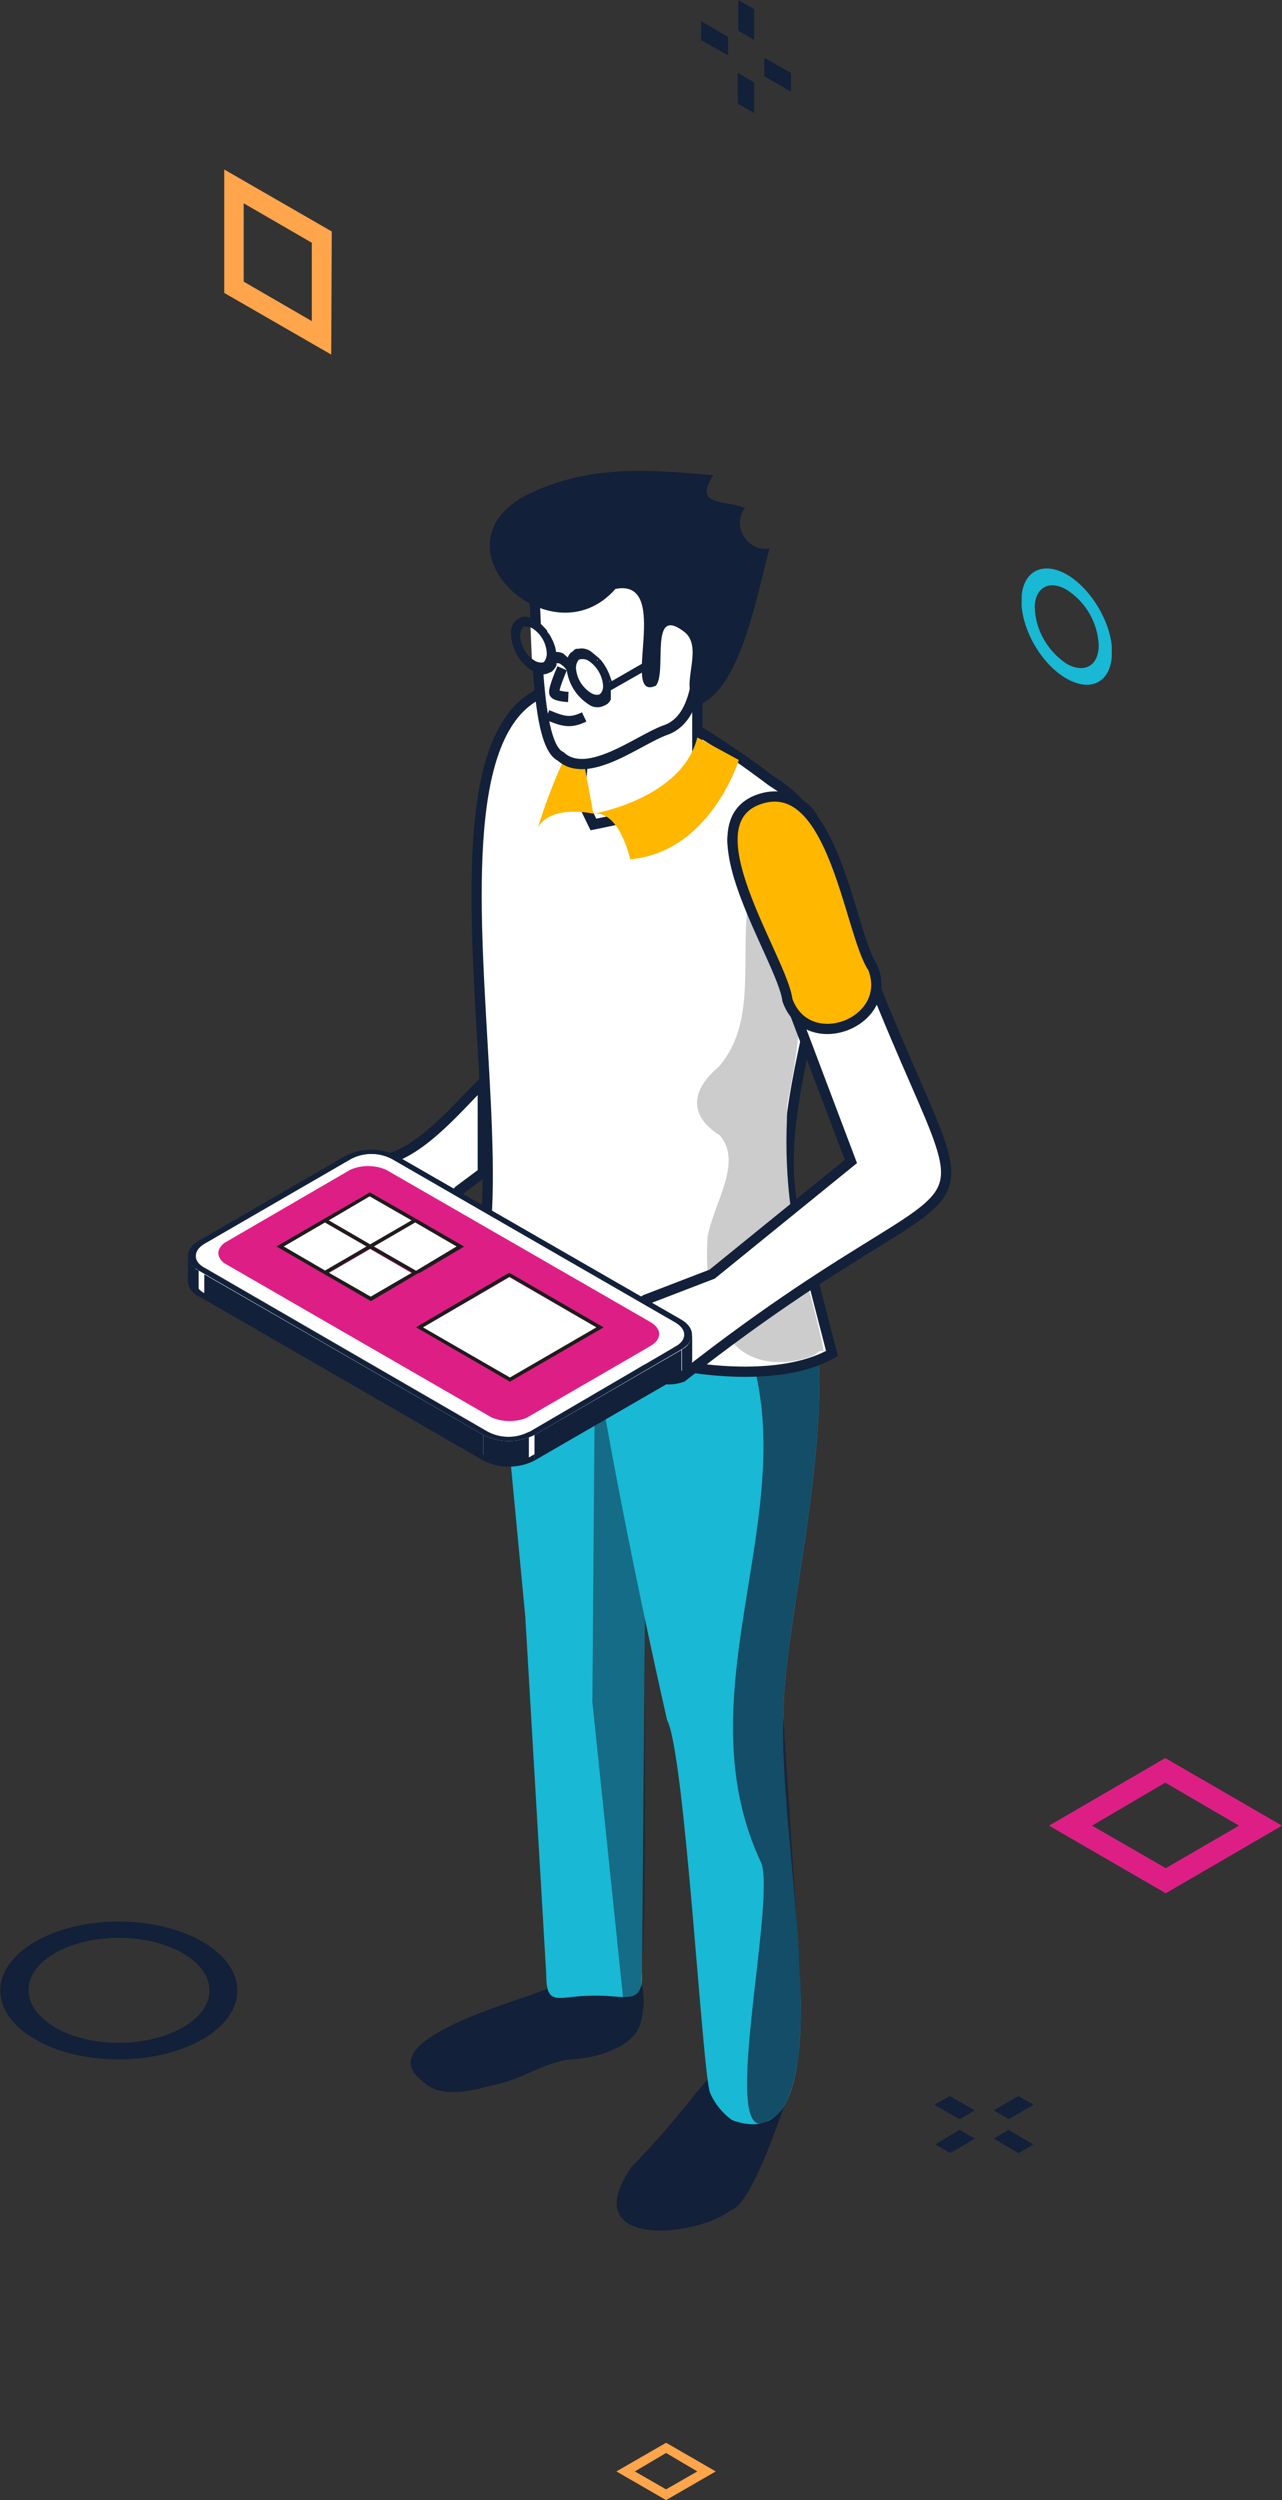 <svg xmlns="http://www.w3.org/2000/svg" xmlns:xlink="http://www.w3.org/1999/xlink" xmlns:v="https://vecta.io/nano" id="Layer_1" viewBox="0 0 250.4 488.2"><rect x="0" y="0" width="250.4" height="488.2" fill="#333333" stroke="none"/><defs><style>      .st0, .st1 {        fill: none;      }      .st2, .st3 {        fill: #ffb700;      }      .st2, .st1, .st4 {        stroke: #122039;        stroke-miterlimit: 10;        stroke-width: 2px;      }      .st5 {        fill: #dd1f85;      }      .st6 {        fill: #1d1d1b;      }      .st7 {        fill: #ccc;      }      .st8 {        clip-path: url(#clippath-1);      }      .st9 {        clip-path: url(#clippath-3);      }      .st10 {        clip-path: url(#clippath-4);      }      .st11 {        clip-path: url(#clippath-2);      }      .st12 {        clip-path: url(#clippath-7);      }      .st13 {        clip-path: url(#clippath-6);      }      .st14 {        clip-path: url(#clippath-8);      }      .st15 {        clip-path: url(#clippath-5);      }      .st16, .st4 {        fill: #fff;      }      .st17 {        fill: #ffa54c;      }      .st18 {        opacity: .7;      }      .st18, .st19 {        isolation: isolate;      }      .st18, .st19, .st20 {        fill: #122039;      }      .st19 {        opacity: .5;      }      .st21 {        fill: #19b8d4;      }      .st22 {        clip-path: url(#clippath);      }    </style><clipPath id="clippath"><polygon class="st0" points="-9.6 388.7 23.1 369.6 56.1 388.7 23.4 407.7 -9.6 388.7"></polygon></clipPath><clipPath id="clippath-1"><polygon class="st0" points="40.4 244.7 71.9 226.4 131.1 260.5 99.5 278.8 40.4 244.7"></polygon></clipPath><clipPath id="clippath-2"><polygon class="st0" points="43.7 57.2 43.8 33.1 64.8 45.2 64.7 69.3 43.7 57.2"></polygon></clipPath><clipPath id="clippath-3"><polygon class="st0" points="199.5 127.4 199.6 107.1 217.2 117.3 217.1 137.6 199.5 127.4"></polygon></clipPath><clipPath id="clippath-4"><polygon class="st0" points="136.9 16.1 137 -4.2 154.6 6 154.5 26.2 136.9 16.1"></polygon></clipPath><clipPath id="clippath-5"><polygon class="st0" points="204.9 356.5 227.6 343.3 250.4 356.5 227.7 369.7 204.9 356.5"></polygon></clipPath><clipPath id="clippath-6"><polygon class="st0" points="120.4 482.6 130.1 477 139.8 482.6 130.1 488.2 120.4 482.6"></polygon></clipPath><clipPath id="clippath-7"><polygon class="st0" points="175.9 414.8 192.2 405.4 208.6 414.8 192.3 424.3 175.9 414.8"></polygon></clipPath><clipPath id="clippath-8"><polygon class="st0" points="54 243.4 72.3 232.8 117.9 259.2 99.6 269.8 54 243.4"></polygon></clipPath></defs><g class="st22"><path class="st20" d="M10.8,395.9c-6.9-4-7-10.5-.1-14.5,6.9-4,18.1-4,25,0s7,10.5,0,14.5-18.1,4-25,0M39.6,379.2c-9.1-5.3-23.8-5.3-32.8,0s-9,13.7,0,19,23.8,5.2,32.8,0c9-5.2,9-13.8,0-19"></path></g><g><path class="st20" d="M125.4,387.7c1.9,9.7-4.9,14.1-14.7,14.5-8.8,1.9-9.8,6.2-25.7,5.7-17.1-8.7,16.7-17.1,22-19.6l18.4-.6Z"></path><path class="st20" d="M85,405.8c11.4-.2,41.6-6.9,40.4-14.4,1,8-7.3,10.1-14.7,10.8-3.4-.5-27.8,14.4-29.9.1.4,2,2.1,3.5,4.2,3.5Z"></path></g><path class="st21" d="M115.6,389.7c6.4-.2,10,2.2,9.8-4.4l.6-74.3,10.2-67.7c-.4-6.5-20.8-17.3-27.3-17s-15-4.4-14.6,2l8.3,87.4,4.1,70c0,6.4,2.5,4,8.9,4Z"></path><g><path class="st19" d="M115.7,332.3l.5-64.4c5.1,14.4,15.3,30.3,9.8,46.6-.3,37.2,1.3,94.8-4.3,75.6l-6-57.8Z"></path><path class="st20" d="M153.1,410c.5-1.5.8-2.4.8-2.4-15.5-9.8-10.7-4.8-30.6,15.6-10.7,15.7,11.8,13.8,19,8.7.3-.2.6-.4.9-.5,4.5-2.3,11.2-24,11.2-24-.5.9-.9,1.8-1.3,2.7Z"></path></g><path class="st21" d="M143,414c23.2,8.5,9-52.2,10-78.5-.2-23.2,17.1-77.3-1.8-94.9-6.4-.3-38-13.1-38.6-6.7.6,22.9,12.5,79.2,17.7,102,3.5,6.5,6.9,69.3,8.4,72.8s4.3,5.3,4.3,5.3Z"></path><path class="st18" d="M156.4,393.6s0-8.1-.3-11.6-3.1-46.6-3.1-46.6c-.2-23.2,17.1-77.3-1.8-94.9-21.8-8.6-9.1,16.3-3.5,28,6.8,30.8-13.9,63.8,1,95.3,2.9,8.1-8.7,57.3,1.5,50.2,3.1-1.4,4.4-6.2,4.4-6.2,0,0,.5-1.2,1.1-4.7s.7-9.6.7-9.6Z"></path><g><path class="st4" d="M150.8,152.6c-83.3-62.9-49.8,50.2-56.5,92.1,7.7,18,51.2,29.3,68.2,19.6l-5.9-22.9c-11.6-27.9,21.5-72-5.8-88.8h0Z"></path><path class="st4" d="M113.2,155.4l2.7,5.6,20.3-4.2v-29.1c-32.1-.8-19.4-1.4-23,27.7h0Z"></path></g><g><path class="st3" d="M136.2,144l8.1,4.4s-5.5,18-21.2,19.4c0,0-2.1-9.6-7.2-8.9,0,0,17.3-2.9,20.3-14.9h0Z"></path><path class="st3" d="M115.9,158.9s-8-1.9-10.8,2.6c0,0,3.5-11.7,7.9-18.3l2.9,15.7Z"></path></g><path class="st4" d="M103.9,112.3c1.3,4.8,0,32.8,5.6,35.4,5.3,4.8,15.3-3.3,20.4-5.1,10.7-3.6,4.9-28.5,6.3-36.4-5.2,1.8-33.7-5.1-32.3,6.1Z"></path><path class="st20" d="M103,96.6c11.9-5.9,23.8-4.9,36.3-3.8-3.9,6.2,2.1,4.7,6.2,6.4-2.7,3.4.5,8.7,4.8,7.9-2.3,8.2-5.4,26.6-13.3,30.3-5.4-1.7.9-10.4-3.2-13.9-7.2-5.7-3.4,7.7-5.7,10.4-7.2,3.3,3.4-21.1-7.9-18.9-12.6,14.4-36.7-8.4-17.2-18.4Z"></path><path class="st7" d="M140.6,221.7c4.5,5.3-1.1,13-2.4,19.8-.8,12.3,2.5,25.7,15.8,24.4,1.2-.1,4.4-.7,5.6-1.7s1.3.4,1.2-.8-2.2-9.5-2.5-10.5c-3.6-11-5.1-22.6-4.6-34.2,0-1.1,0-2.1.1-3.2,1.1-6.1,2.3-11.3,2.3-17.7s3.6-16.1,5.8-24.4c.4-12.1-7.7-20.2-13.6-5.9s1.3,30.1-7.9,40.8c-5.5,4.6-5.9,9.6.2,13.4h0Z"></path><path class="st4" d="M81.9,240.9c2.3-.3,6.3-6.8,7.7-8.4l4.7-3.5v-17.6c-4.8,4.7-13.3,15.2-20.9,15.2-7.2,5.8,0,17.8,8.5,14.3ZM133.2,268.9c70-55,58.3-10.8,26.3-107.6-3.7-10.3-19.8-4.2-15.8,6l22.5,59.5-27.1,22-13,5c-8.1,5-1.8,18.1,7.1,15.1Z"></path><path class="st2" d="M153.8,195.3c-1-8.1-19.7-34.7-5.3-39.3s17.4,26.3,22,33c4.2,10.7-12.8,17.2-16.7,6.3Z"></path><path class="st16" d="M103.6,122.1l2.6,2.2.3,5.7h-1.1c0-.1-.9-.4-.9-.4l-.6-.5s-.3-7-.3-7Z"></path><path class="st20" d="M127.5,128.4l-8,4.6-.2-.5c-.4-1.3-1.1-2.6-2-3.7l-.5.3.5-.3c-.1,0-.2,0-.2-.2l-1.7-1.4c-.7-.5-1.6-.7-2.5-.5h-.3l-.3.2.5-.3-.5.2-.4.3h.2c-.6.2-1,.7-1.2,1.3l-.9-.8c-.4-.2-.9-.3-1.4-.3-.1-1-.5-2-1-2.9h0c-.2-.4-.4-.7-.7-1q0,0,0-.2c-.3-.4-.7-.8-1.1-1.2l-1.3-1-1.6-.6-.3.2h0l.2-.2h0c-.5,0-.9,0-1.3.3l-.5.3c-.8.6-1.3,1.7-1.2,2.7.1,3,1.7,5.8,4.3,7.4.9.7,2.1.8,3.1.3h0l.5-.2c.4-.3.8-.8,1-1.3v-.2h0v-.2c.3,0,.6,0,.8.2.5.3.9.7,1.2,1.2.4,2.7,1.9,5.1,4.2,6.6.9.7,2.1.8,3.1.3h0l.4-.2c.4-.2.7-.6.9-1v-.2c0-.1,0-.2,0-.3s0-.2,0-.4v-.9l7.9-4.5.2-1.9ZM105.9,122.7c0,0,0-.2-.2-.2,0,0,0,0,0,0l.3.3ZM105.3,122h0l-.5-.4.4.4ZM102.4,121.6h0ZM101.9,121.7h0ZM101.5,121.9l-.4.3.4-.3ZM106.2,129.3c-.6.2-1.3,0-1.8-.3-1.7-1.1-2.7-2.9-2.8-4.9,0-.6.2-1.2.6-1.7.6-.1,1.3,0,1.8.3,1.7,1.1,2.7,2.9,2.8,4.9,0,.6-.2,1.3-.6,1.7ZM108.1,129.6v.4c0,0,0,.1,0,.2.1-.2.2-.4.2-.6l.3-.3-.4.3ZM116.6,128.8l.2.2h-.2v-.2ZM117.1,135.6c-.6.2-1.2,0-1.7-.3-1.7-1.1-2.8-2.9-2.9-4.9,0-.6.2-1.2.6-1.6.6-.2,1.3-.1,1.8.2,1.7,1.1,2.8,3,2.9,5,0,.6-.2,1.2-.7,1.6ZM118.8,132.5h0c0-.1,0-.1,0-.2v.2ZM118.9,136.6h0c0,0,0,0,0-.1h0ZM118.9,136.4h0c0-.1,0,0,0,0ZM119,133.3h0c0-.2,0-.4,0-.6h0c0,.2.1.4,0,.6ZM119.1,136.1h0c0,0,.1-.2,0-.3v.3Z"></path><path class="st1" d="M106.9,139.6c3.1,1.3,4.5,1.7,7.2.4M109.8,130.5s-1.9,4.3-1.5,4.9,2.7.7,2.7.7"></path><g><path class="st20" d="M76.5,226.3v5c-2.5-1.3-5.5-1.3-8,0v-5c2.5-1.3,5.5-1.3,8,0Z"></path><path class="st20" d="M68.5,226.3v5l-28.7,16.6v-5l28.7-16.6Z"></path><path class="st20" d="M38.2,250.2v-5c.1-1,.7-1.9,1.6-2.3v5c-.9.4-1.5,1.3-1.6,2.3Z"></path></g><path class="st16" d="M95.4,279.6v5l-55.6-32.1v-5c0,0,55.6,32.1,55.6,32.1Z"></path><path class="st20" d="M94.4,280.2v5l-55.6-32.1v-4.9l55.6,32Z"></path><path class="st16" d="M38.2,250.2v-5c.1,1,.8,1.9,1.7,2.3v5c-.9-.4-1.6-1.3-1.7-2.3Z"></path><g><path class="st20" d="M36.7,250.2v-5c.1,1.3.9,2.4,2.1,2.9v5c-1.2-.5-2-1.6-2.1-2.9ZM132,258.4v5l-55.6-32.1v-5l55.6,32.1Z"></path><path class="st20" d="M133.7,260.7v4.9c-.1-1-.8-1.9-1.7-2.3v-5c.9.4,1.6,1.4,1.7,2.4Z"></path></g><path class="st16" d="M133.7,260.7v4.9c0,1-.7,1.9-1.7,2.3v-5c.9-.4,1.6-1.2,1.7-2.2h0Z"></path><path class="st20" d="M135.2,260.7v5c-.1,1.2-.9,2.3-2,2.8v-5c1.1-.5,1.8-1.6,2-2.8Z"></path><path class="st16" d="M103.4,279.6v5c-2.5,1.3-5.5,1.3-8,0v-5c2.5,1.3,5.5,1.3,8,0Z"></path><path class="st20" d="M104.4,280.2v5c-3.1,1.6-6.9,1.6-10,0v-5c3.1,1.6,6.9,1.6,10,0Z"></path><path class="st16" d="M132,263v5l-28.7,16.6v-5c0,0,28.7-16.6,28.7-16.6Z"></path><path class="st20" d="M133.1,263.6v5l-28.7,16.6v-5l28.7-16.6Z"></path><path class="st16" d="M132,258.3c2.2,1.3,2.2,3.4,0,4.6l-28.6,16.7c-2.5,1.3-5.5,1.3-8,0l-55.5-32.1c-2.2-1.2-2.2-3.3,0-4.6l28.7-16.6c2.5-1.3,5.5-1.3,8,0l55.5,32Z"></path><path class="st20" d="M133.1,257.7c2.7,1.6,2.8,4.2,0,5.8l-28.7,16.7c-3.1,1.6-6.9,1.6-10,0l-55.6-32.1c-2.7-1.6-2.8-4.2,0-5.8l28.7-16.6c3.1-1.6,6.9-1.6,10,0l55.6,32ZM103.4,279.6l28.6-16.7c2.2-1.2,2.2-3.3,0-4.6l-55.5-32c-2.5-1.3-5.5-1.3-8,0l-28.7,16.6c-2.1,1.3-2.1,3.4,0,4.6l55.5,32.1c2.5,1.3,5.5,1.3,8,0"></path><g class="st8"><path class="st5" d="M127.1,258.2l-51.3-29.6c-2.5-1.2-5.3-1.2-7.8,0l-23.7,13.8c-2.2,1.3-2.2,3.3,0,4.6l51.3,29.6c2.5,1.2,5.4,1.2,7.9,0l23.6-13.8c2.2-1.3,2.2-3.3,0-4.6"></path></g><g class="st11"><path class="st17" d="M47.6,55v-15.3l13.3,7.7v15.3l-13.3-7.7M64.8,45.2l-21-12.1v24.1l21,12.1v-24.1"></path></g><g class="st9"><path class="st21" d="M208.3,129.6c-3.7-2.5-6-6.5-6.2-10.9,0-3.9,2.8-5.6,6.3-3.5,3.7,2.4,6,6.4,6.2,10.8,0,4-2.8,5.6-6.3,3.6M208.4,112.2c-4.9-2.8-8.9-.5-8.9,5.1s3.9,12.4,8.8,15.2,8.8.6,8.9-5-4-12.5-8.8-15.3"></path></g><g class="st10"><path class="st20" d="M147.3,1.8l-3.1-1.8v6l3.1,1.8V1.8M147.3,16.1l-3.2-1.9v6.1l3.2,1.8v-6M142.2,7.2l-5.3-3.1v3.7l5.3,3v-3.6M154.6,14.3l-5.3-3v3.6l5.2,3v-3.6"></path></g><g class="st15"><path class="st5" d="M213.3,356.5l14.3-8.4,14.4,8.4-14.3,8.3-14.4-8.3M250.4,356.5l-22.8-13.2-22.7,13.2,22.8,13.2,22.7-13.2"></path></g><g class="st13"><path class="st17" d="M124,482.6l6.1-3.6,6.1,3.6-6.1,3.5-6.1-3.5M139.8,482.6l-9.7-5.6-9.7,5.6,9.7,5.6,9.7-5.6"></path></g><g class="st12"><path class="st20" d="M190.4,417.6l-3-1.7-4.8,2.9,2.9,1.7,4.9-2.9M201.9,411l-3-1.7-4.8,2.8,2.9,1.7,4.9-2.8M201.9,418.8l-4.9-2.9-2.9,1.7,4.9,2.9,2.9-1.7M190.4,412.1l-4.9-2.8-3,1.7,4.9,2.8,3-1.7"></path></g><g class="st14"><g><path class="st16" d="M116.5,259.2l-17-9.8-16.9,9.8,17,9.8,16.9-9.8"></path><path class="st6" d="M82.6,259.2l16.9-9.9,17,9.9-16.9,9.8-17-9.8M117.9,259.2l-18.4-10.7-18.3,10.7,18.4,10.6,18.3-10.6"></path><path class="st16" d="M80.4,238.3l-8.2-4.7-8,4.7,8.1,4.7,8.1-4.7"></path><path class="st6" d="M81.1,237.9l-8.9-5.1-9.5,5.5.7-.4.8.4,8-4.7,8.2,4.7-8.1,4.7,8.8-5.1"></path><path class="st16" d="M71.6,243.4l-8.2-4.7-8,4.7,8.1,4.8,8.1-4.8"></path><path class="st6" d="M55.4,243.4l8.1-4.7,8.1,4.7-8.1,4.7-8.1-4.7M72.3,243l-8.8-5.1-.7.4-8.8,5.1,8.8,5.1,9.5-5.5"></path><path class="st16" d="M89.2,243.4l-8.1-4.7-8.1,4.7,8.2,4.8,8-4.8"></path><path class="st6" d="M90.7,243.4l-9.6-5.5-8.8,5.1-.7.4.7-.4.7.4,8.1-4.7,8.1,4.7-8,4.8.7.4,8.8-5.2"></path><path class="st16" d="M80.4,248.6l-8.1-4.7-8.1,4.7,8.2,4.7,8-4.7"></path><path class="st6" d="M64.2,248.5l8.1-4.7,8.2,4.7-8.1,4.7-8.2-4.7M81.9,248.5l-.7-.4-8.9-5.1-.7.4-8.8,5.1.7.4,8.9,5.2,9.5-5.6"></path></g></g></svg>